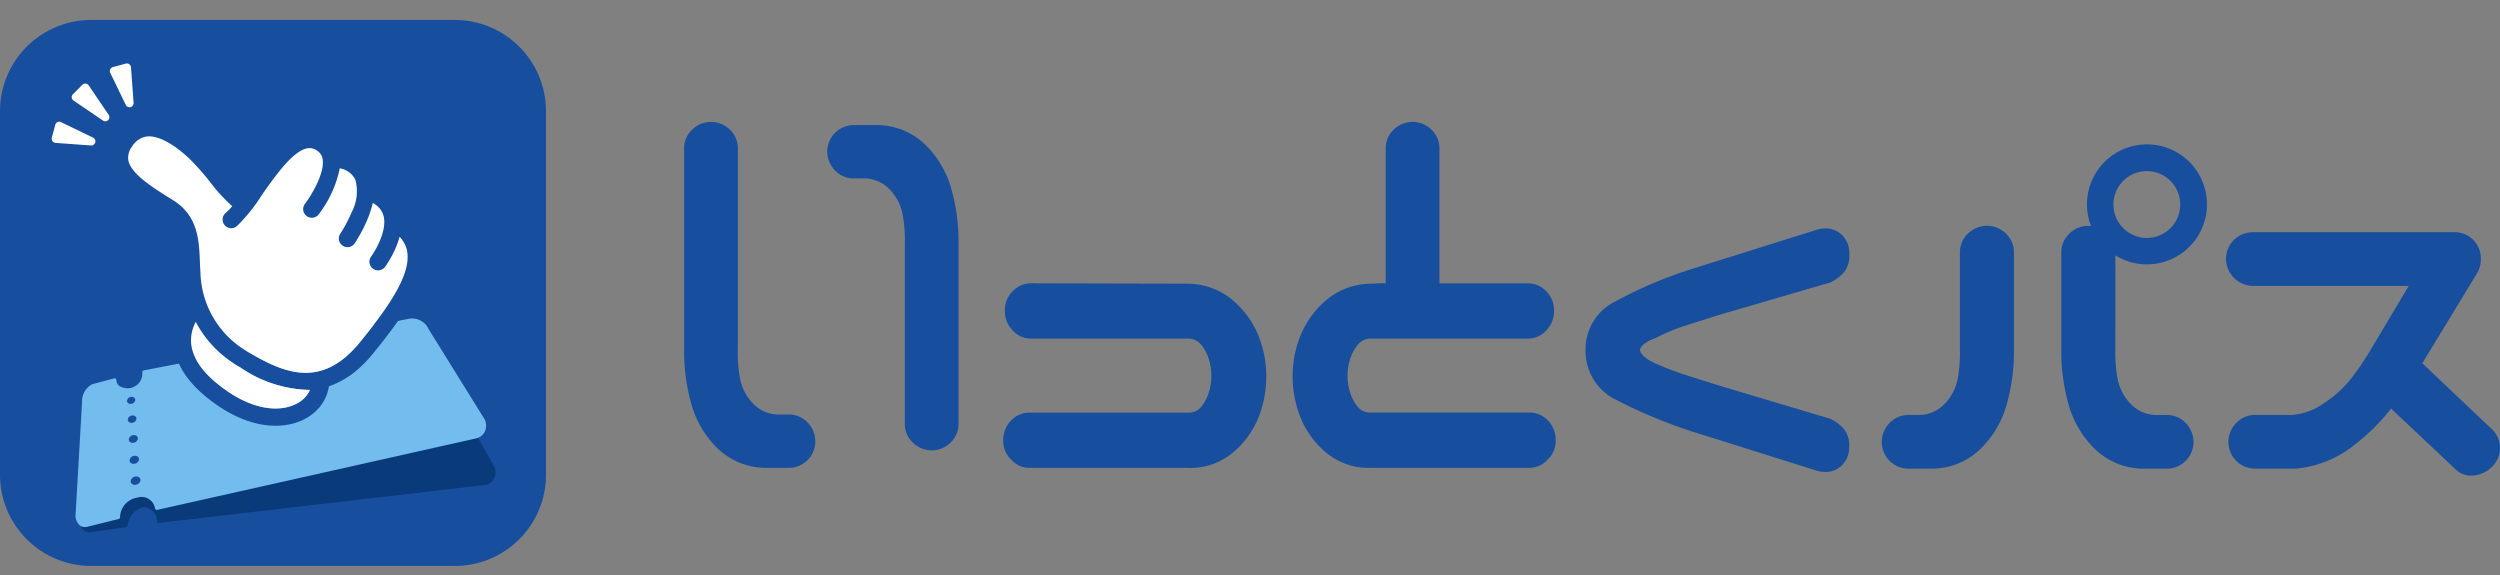 <svg xmlns="http://www.w3.org/2000/svg" xmlns:xlink="http://www.w3.org/1999/xlink" width="200" height="46" viewBox="0 0 200 46">
  <rect x="0" y="0" width="200" height="46" fill="#808080" stroke="none"/>
  <defs>
    <clipPath id="clip-path">
      <rect id="長方形_8218" data-name="長方形 8218" width="200" height="43.681" fill="none"/>
    </clipPath>
  </defs>
  <g id="logo" transform="translate(-20 -207)">
    <rect id="長方形_8170" data-name="長方形 8170" width="200" height="46" transform="translate(20 207)" fill="none"/>
    <g id="グループ_13829" data-name="グループ 13829" transform="translate(20 208.597)">
      <g id="グループ_13828" data-name="グループ 13828" transform="translate(0 0)" clip-path="url(#clip-path)">
        <path id="パス_17286" data-name="パス 17286" d="M36.4,0H7.28A7.3,7.3,0,0,0,0,7.28V36.4a7.3,7.3,0,0,0,7.28,7.28H36.4a7.3,7.3,0,0,0,7.28-7.28V7.28A7.3,7.3,0,0,0,36.4,0" transform="translate(0 0)" fill="#174f9e"/>
        <path id="パス_17287" data-name="パス 17287" d="M9.722,51.954a.688.688,0,0,1-.5-.2,1.1,1.1,0,0,1-.24-.957l.855-8.614a1.477,1.477,0,0,1,.918-1.35l2.3-.522a.131.131,0,0,1,.034,0,.15.15,0,0,1,.1.035.153.153,0,0,1,.056.121,1.151,1.151,0,0,0,.26.879.407.407,0,0,0,.275.1.577.577,0,0,0,.091-.008,1.094,1.094,0,0,0,.94-1.116.153.153,0,0,1,.139-.155l21.5-1.886a.892.892,0,0,1,.124-.009A1.585,1.585,0,0,1,37.9,39.29l4.231,7.449.011.026a1.112,1.112,0,0,1-.078.95.986.986,0,0,1-.723.457L15.3,51.2h-.019a.154.154,0,0,1-.1-.041.151.151,0,0,1-.049-.117,1.033,1.033,0,0,0-.359-.8,1.066,1.066,0,0,0-.685-.282.726.726,0,0,0-.1.007,1.7,1.7,0,0,0-1.214,1.441.154.154,0,0,1-.131.14l-2.794.39a.832.832,0,0,1-.118.009" transform="translate(-2.57 -10.967)" fill="#093a7a"/>
        <path id="パス_17288" data-name="パス 17288" d="M41.217,41.57l-.01-.02-4.469-7.2a1.473,1.473,0,0,0-1.52-.873L13.933,37.62a.153.153,0,0,0-.123.164A1.143,1.143,0,0,1,12.95,39a1.224,1.224,0,0,1-.963-.13.59.59,0,0,1-.243-.471.152.152,0,0,0-.192-.139l-1.741.466h0a1.524,1.524,0,0,0-.816,1.433L8.48,49.069a1.076,1.076,0,0,0,.31.93.662.662,0,0,0,.433.158.778.778,0,0,0,.195-.026l2.5-.621a.152.152,0,0,0,.116-.148A1.616,1.616,0,0,1,13.405,47.8a1.09,1.09,0,0,1,1.424.857.153.153,0,0,0,.067.1.149.149,0,0,0,.115.02l25.514-5.719a1.023,1.023,0,0,0,.688-.537,1.122,1.122,0,0,0,0-.945" transform="translate(-2.429 -9.586)" fill="#73bcee"/>
        <path id="パス_17289" data-name="パス 17289" d="M15.353,51.284a.369.369,0,0,0-.3-.091.433.433,0,0,0-.4.359.267.267,0,0,0,.081.214.359.359,0,0,0,.253.093l.048,0a.435.435,0,0,0,.4-.36.267.267,0,0,0-.081-.214" transform="translate(-4.198 -14.671)" fill="#174f9e"/>
        <path id="パス_17290" data-name="パス 17290" d="M14.9,49.512a.417.417,0,0,0,.387-.345.26.26,0,0,0-.079-.206.359.359,0,0,0-.288-.087.415.415,0,0,0-.386.345.258.258,0,0,0,.078.207.345.345,0,0,0,.242.09Z" transform="translate(-4.166 -14.006)" fill="#174f9e"/>
        <path id="パス_17291" data-name="パス 17291" d="M14.752,47.167l.044,0a.4.4,0,0,0,.37-.33.248.248,0,0,0-.076-.2.342.342,0,0,0-.276-.083.4.4,0,0,0-.37.33.245.245,0,0,0,.075.2.33.33,0,0,0,.233.086" transform="translate(-4.139 -13.341)" fill="#174f9e"/>
        <path id="パス_17292" data-name="パス 17292" d="M14.669,44.94a.381.381,0,0,0,.353-.316.237.237,0,0,0-.073-.19.326.326,0,0,0-.265-.081.379.379,0,0,0-.352.316.237.237,0,0,0,.072.191.32.32,0,0,0,.223.082Z" transform="translate(-4.107 -12.711)" fill="#174f9e"/>
        <path id="パス_17293" data-name="パス 17293" d="M14.522,42.821l.04,0a.363.363,0,0,0,.337-.3.229.229,0,0,0-.07-.183.31.31,0,0,0-.253-.076.361.361,0,0,0-.336.3.226.226,0,0,0,.07.183.3.3,0,0,0,.212.079" transform="translate(-4.081 -12.11)" fill="#174f9e"/>
        <path id="パス_17294" data-name="パス 17294" d="M30.592,13.606a2.325,2.325,0,0,0-.781-1.033,2.4,2.4,0,0,0-1.871-.494c-1.754.28-3.27,2.446-4.606,4.358-.126.18-.251.359-.373.531a12.235,12.235,0,0,1-1.5-1.658,21.488,21.488,0,0,0-1.793-2.022c-1.136-1.079-2.837-2.331-4.492-2.162A2.978,2.978,0,0,0,12.994,12.5a2.786,2.786,0,0,0-.528,2.2c.341,1.665,2.3,2.892,4.034,3.976l.209.131c1.345.843,1.4,2.256,1.455,3.752.011.316.023.616.047.911a11.3,11.3,0,0,0,.395,2.313,4.706,4.706,0,0,0-1.135,3.372c.147,1.768,1.364,3.434,3.618,4.953,2.344,1.578,4.865,1.97,6.744,1.051a4.048,4.048,0,0,0,.927-.621,3.421,3.421,0,0,0,1.111-2.05,6.932,6.932,0,0,0,2.449-1.474,10.482,10.482,0,0,0,1.105-1.171c2.71-3.329,4.441-6.015,4.081-8.3a4.012,4.012,0,0,0-1.858-2.706,3.169,3.169,0,0,0-.109-.477,3.206,3.206,0,0,0-2.05-2.005,3.072,3.072,0,0,0-.244-.959,3.264,3.264,0,0,0-2.651-1.79M27.222,33.915c-1.429.7-3.432.342-5.359-.956-1.88-1.266-2.892-2.578-3.01-3.9a3.1,3.1,0,0,1,.37-1.721,9,9,0,0,0,3.558,3.647,10.115,10.115,0,0,0,5.575,1.794,2.31,2.31,0,0,1-1.134,1.138m8.915-12.158c.3,1.885-1.646,4.58-3.788,7.211-3.065,3.764-6.06,2.469-8.866.82a7.534,7.534,0,0,1-3.89-6.431c-.022-.265-.033-.549-.044-.85-.061-1.622-.137-3.641-2.1-4.873l-.21-.132c-1.495-.935-3.19-2-3.412-3.078a1.445,1.445,0,0,1,.308-1.131,1.637,1.637,0,0,1,1.186-.789c.869-.088,2.107.563,3.4,1.788a19.93,19.93,0,0,1,1.671,1.891,12.587,12.587,0,0,0,1.746,1.893,3.888,3.888,0,0,1-.519.539.693.693,0,0,0,.866,1.082A12.909,12.909,0,0,0,24.47,17.23c1.062-1.517,2.515-3.6,3.688-3.784a1.035,1.035,0,0,1,.82.235.96.96,0,0,1,.388.676c.161,1.154-.97,2.945-1.42,3.537a.693.693,0,0,0,1.015.935.663.663,0,0,0,.088-.1,9.037,9.037,0,0,0,1.685-3.681,1.729,1.729,0,0,1,1.241.9,3.567,3.567,0,0,1-.308,2.649,10.473,10.473,0,0,1-.89,1.679.693.693,0,0,0,1.035.906.673.673,0,0,0,.109-.123,11.761,11.761,0,0,0,1.017-1.906,8.175,8.175,0,0,0,.435-1.335,1.665,1.665,0,0,1,.842.95c.365,1.141-.58,2.8-.975,3.338a.693.693,0,0,0,1.022.925.646.646,0,0,0,.1-.106,8.366,8.366,0,0,0,.821-1.458,6.691,6.691,0,0,0,.337-.947,2.3,2.3,0,0,1,.62,1.229" transform="translate(-3.558 -3.184)" fill="#174f9e"/>
        <path id="パス_17295" data-name="パス 17295" d="M36.694,22.314c.3,1.885-1.646,4.58-3.788,7.211-3.065,3.764-6.06,2.469-8.866.82a7.534,7.534,0,0,1-3.89-6.431c-.022-.265-.033-.549-.044-.85-.061-1.622-.137-3.641-2.1-4.873l-.21-.132c-1.495-.935-3.19-2-3.412-3.078a1.445,1.445,0,0,1,.308-1.131,1.637,1.637,0,0,1,1.186-.789c.869-.088,2.107.563,3.4,1.788a19.93,19.93,0,0,1,1.671,1.891,12.587,12.587,0,0,0,1.746,1.893,3.888,3.888,0,0,1-.519.539.693.693,0,0,0,.866,1.082,12.909,12.909,0,0,0,1.992-2.466c1.062-1.517,2.515-3.6,3.688-3.784a1.035,1.035,0,0,1,.82.235.96.96,0,0,1,.388.676c.161,1.154-.97,2.945-1.42,3.537a.693.693,0,0,0,1.015.935.663.663,0,0,0,.088-.1,9.037,9.037,0,0,0,1.685-3.681,1.729,1.729,0,0,1,1.241.9,3.567,3.567,0,0,1-.308,2.649,10.473,10.473,0,0,1-.89,1.679.693.693,0,0,0,1.035.906.673.673,0,0,0,.109-.123A11.762,11.762,0,0,0,33.5,19.718a8.175,8.175,0,0,0,.435-1.335,1.665,1.665,0,0,1,.842.95c.365,1.141-.58,2.8-.975,3.338a.693.693,0,0,0,1.022.925.645.645,0,0,0,.1-.106,8.366,8.366,0,0,0,.821-1.458,6.691,6.691,0,0,0,.337-.947,2.3,2.3,0,0,1,.62,1.229" transform="translate(-4.115 -3.741)" fill="#fff"/>
        <path id="パス_17296" data-name="パス 17296" d="M29.8,40.433c-1.429.7-3.432.342-5.359-.955-1.88-1.266-2.893-2.579-3.011-3.9a3.1,3.1,0,0,1,.37-1.721A9,9,0,0,0,25.362,37.5,10.121,10.121,0,0,0,30.937,39.3,2.3,2.3,0,0,1,29.8,40.433" transform="translate(-6.139 -9.703)" fill="#fff"/>
        <path id="パス_17297" data-name="パス 17297" d="M8.185,8.493l2.357,1.6a.32.32,0,0,0,.1.046.33.33,0,0,0,.359-.5L9.4,7.278a.331.331,0,0,0-.507-.048l-.756.756a.33.33,0,0,0,.048.507" transform="translate(-2.304 -2.045)" fill="#fff"/>
        <path id="パス_17298" data-name="パス 17298" d="M13.592,8.2a.33.33,0,0,0,.626-.168l-.208-2.841a.33.33,0,0,0-.414-.3l-1.034.278a.329.329,0,0,0-.211.462Z" transform="translate(-3.53 -1.401)" fill="#fff"/>
        <path id="パス_17299" data-name="パス 17299" d="M6.039,13.094l.061.011,2.841.207a.33.33,0,0,0,.168-.626L6.545,11.445a.33.33,0,0,0-.462.212l-.277,1.034a.33.33,0,0,0,.233.4" transform="translate(-1.661 -3.271)" fill="#fff"/>
        <path id="パス_17300" data-name="パス 17300" d="M163.855,34.682H151.122a1.222,1.222,0,0,1-1-.509,3.439,3.439,0,0,1-.589-1.146,4.506,4.506,0,0,1-.191-1.3,4.4,4.4,0,0,1,.191-1.273,3.439,3.439,0,0,1,.589-1.146,1.317,1.317,0,0,1,1-.541h12.605a1.982,1.982,0,0,0,1.5-.636,2.231,2.231,0,0,0,.636-1.592,2.151,2.151,0,0,0-.621-1.56,2.034,2.034,0,0,0-1.512-.636h-7.035V13.5a2.06,2.06,0,0,0-.637-1.448,2.137,2.137,0,0,0-1.464-.621,2.172,2.172,0,0,0-1.528.589,2.035,2.035,0,0,0-.668,1.48v10.84h-.509a2.385,2.385,0,0,0-.382.032h-.191a5.65,5.65,0,0,0-3.661,1.3,7.353,7.353,0,0,0-2.069,2.833,8.674,8.674,0,0,0-.636,3.247,9.032,9.032,0,0,0,.621,3.31,7.129,7.129,0,0,0,2.069,2.833,5.321,5.321,0,0,0,3.676,1.21h12.542a1.937,1.937,0,0,0,1.5-.668,2.016,2.016,0,0,0,.636-1.528,2.191,2.191,0,0,0-.621-1.592,2.032,2.032,0,0,0-1.512-.636" transform="translate(-41.54 -3.275)" fill="#174f9e"/>
        <path id="パス_17301" data-name="パス 17301" d="M130.839,30.859a5.65,5.65,0,0,0-3.661-1.3l-12.414-.032a2.033,2.033,0,0,0-1.512.636,2.151,2.151,0,0,0-.621,1.56,2.229,2.229,0,0,0,.637,1.592,1.981,1.981,0,0,0,1.5.636h12.605a1.317,1.317,0,0,1,1,.541,3.451,3.451,0,0,1,.589,1.146,4.422,4.422,0,0,1,.19,1.273,4.531,4.531,0,0,1-.19,1.306,3.441,3.441,0,0,1-.589,1.146,1.221,1.221,0,0,1-1,.509H114.636a2.032,2.032,0,0,0-1.512.636A2.191,2.191,0,0,0,112.5,42.1a2.02,2.02,0,0,0,.636,1.528,1.938,1.938,0,0,0,1.5.668h12.542a5.325,5.325,0,0,0,3.676-1.21,7.137,7.137,0,0,0,2.07-2.833,9.032,9.032,0,0,0,.621-3.31,8.661,8.661,0,0,0-.637-3.247,7.339,7.339,0,0,0-2.069-2.833" transform="translate(-32.242 -8.461)" fill="#174f9e"/>
        <path id="パス_17302" data-name="パス 17302" d="M183.389,32.161a14.772,14.772,0,0,1,2.356-.987q1.272-.413,2.705-.86L197.4,27.7a3.539,3.539,0,0,0,1.067-.8,2.192,2.192,0,0,0,.429-1.5,1.966,1.966,0,0,0-.6-1.5,1.839,1.839,0,0,0-1.464-.509,2.5,2.5,0,0,0-.732.159l-9.836,3.088a35.05,35.05,0,0,0-6.192,2.642,4.238,4.238,0,0,0-2.276,3.82A4.338,4.338,0,0,0,180.047,37a41.1,41.1,0,0,0,6.207,2.61L196.09,42.7a2.52,2.52,0,0,0,.732.159,1.842,1.842,0,0,0,1.464-.509,1.967,1.967,0,0,0,.6-1.5,2.084,2.084,0,0,0-.429-1.433,3.565,3.565,0,0,0-1.067-.8l-8.945-2.673q-1.432-.446-2.705-.86a23.247,23.247,0,0,1-2.371-.907q-1.1-.493-1.226-1.066.126-.541,1.241-.955" transform="translate(-50.951 -6.707)" fill="#174f9e"/>
        <path id="パス_17303" data-name="パス 17303" d="M85.14,34.841h-.955a2.829,2.829,0,0,1-2-.923,3.9,3.9,0,0,1-1-1.958,11.436,11.436,0,0,1-.175-2.4V13.5a2.041,2.041,0,0,0-.668-1.48,2.175,2.175,0,0,0-1.528-.589,2.139,2.139,0,0,0-1.464.621,2.049,2.049,0,0,0-.637,1.448V29.939a15.417,15.417,0,0,0,.637,4.266,7.9,7.9,0,0,0,2.085,3.389A5.591,5.591,0,0,0,83.1,39.106H85.14a2.121,2.121,0,0,0,2.069-2.069,2.174,2.174,0,0,0-.589-1.528,2.039,2.039,0,0,0-1.48-.668" transform="translate(-21.983 -3.275)" fill="#174f9e"/>
        <path id="パス_17304" data-name="パス 17304" d="M100.551,13.3a5.593,5.593,0,0,0-3.676-1.512H94.837a2.121,2.121,0,0,0-2.069,2.069,2.169,2.169,0,0,0,.589,1.528,2.033,2.033,0,0,0,1.48.668h.955a2.837,2.837,0,0,1,2.005.923,3.91,3.91,0,0,1,1,1.958,11.5,11.5,0,0,1,.175,2.4V35.739a2.038,2.038,0,0,0,.668,1.48,2.172,2.172,0,0,0,1.528.589,2.14,2.14,0,0,0,1.465-.621,2.058,2.058,0,0,0,.636-1.448V20.952a15.5,15.5,0,0,0-.636-4.266,7.928,7.928,0,0,0-2.085-3.39" transform="translate(-26.586 -3.378)" fill="#174f9e"/>
        <path id="パス_17305" data-name="パス 17305" d="M270.9,39.576l-5.578-5.29,4.424-7.277a2.22,2.22,0,0,0,.257-1.058,2.084,2.084,0,0,0-2.148-2.148H251.764a2.134,2.134,0,0,0-2.148,2.148,2.19,2.19,0,0,0,2.148,2.148h12.47l-2.981,5a21.635,21.635,0,0,1-1.635,2.42,9.065,9.065,0,0,1-2.18,1.972,5.122,5.122,0,0,1-2.533.93h-3.013a2.052,2.052,0,0,0-1.49.673,2.187,2.187,0,0,0-.594,1.539,2.137,2.137,0,0,0,2.084,2.084h3.335A8.842,8.842,0,0,0,260,40.73a15.986,15.986,0,0,0,2.822-2.822l5.1,4.809a1.783,1.783,0,0,0,1.522.545,2.346,2.346,0,0,0,1.491-.738,2.071,2.071,0,0,0-.032-2.949" transform="translate(-71.536 -6.822)" fill="#174f9e"/>
        <path id="パス_17306" data-name="パス 17306" d="M219.478,23.084a2.19,2.19,0,0,0-1.539.593,2.055,2.055,0,0,0-.673,1.491v7.726a11.553,11.553,0,0,1-.176,2.421,3.935,3.935,0,0,1-1.009,1.971,2.849,2.849,0,0,1-2.02.93H213.1a2.054,2.054,0,0,0-1.49.673,2.186,2.186,0,0,0-.593,1.539,2.136,2.136,0,0,0,2.083,2.084h2.052a5.629,5.629,0,0,0,3.7-1.523,7.971,7.971,0,0,0,2.1-3.414,15.577,15.577,0,0,0,.641-4.3V25.168a2.072,2.072,0,0,0-.641-1.459,2.161,2.161,0,0,0-1.475-.625" transform="translate(-60.474 -6.616)" fill="#174f9e"/>
        <path id="パス_17307" data-name="パス 17307" d="M235.475,22.842a4.8,4.8,0,1,0-1.949-2.344,2.424,2.424,0,0,0-.263-.023,2.161,2.161,0,0,0-1.475.626,2.07,2.07,0,0,0-.641,1.458v8.111a15.572,15.572,0,0,0,.641,4.3,7.973,7.973,0,0,0,2.1,3.414,5.631,5.631,0,0,0,3.7,1.522h2.052a2.136,2.136,0,0,0,2.084-2.084,2.189,2.189,0,0,0-.593-1.539,2.054,2.054,0,0,0-1.491-.673h-.962a2.855,2.855,0,0,1-2.02-.93,3.937,3.937,0,0,1-1.009-1.972,11.553,11.553,0,0,1-.176-2.421Zm-.158-4.069a2.672,2.672,0,1,1,2.672,2.672,2.675,2.675,0,0,1-2.672-2.672" transform="translate(-66.243 -4.008)" fill="#174f9e"/>
      </g>
    </g>
  </g>
</svg>
